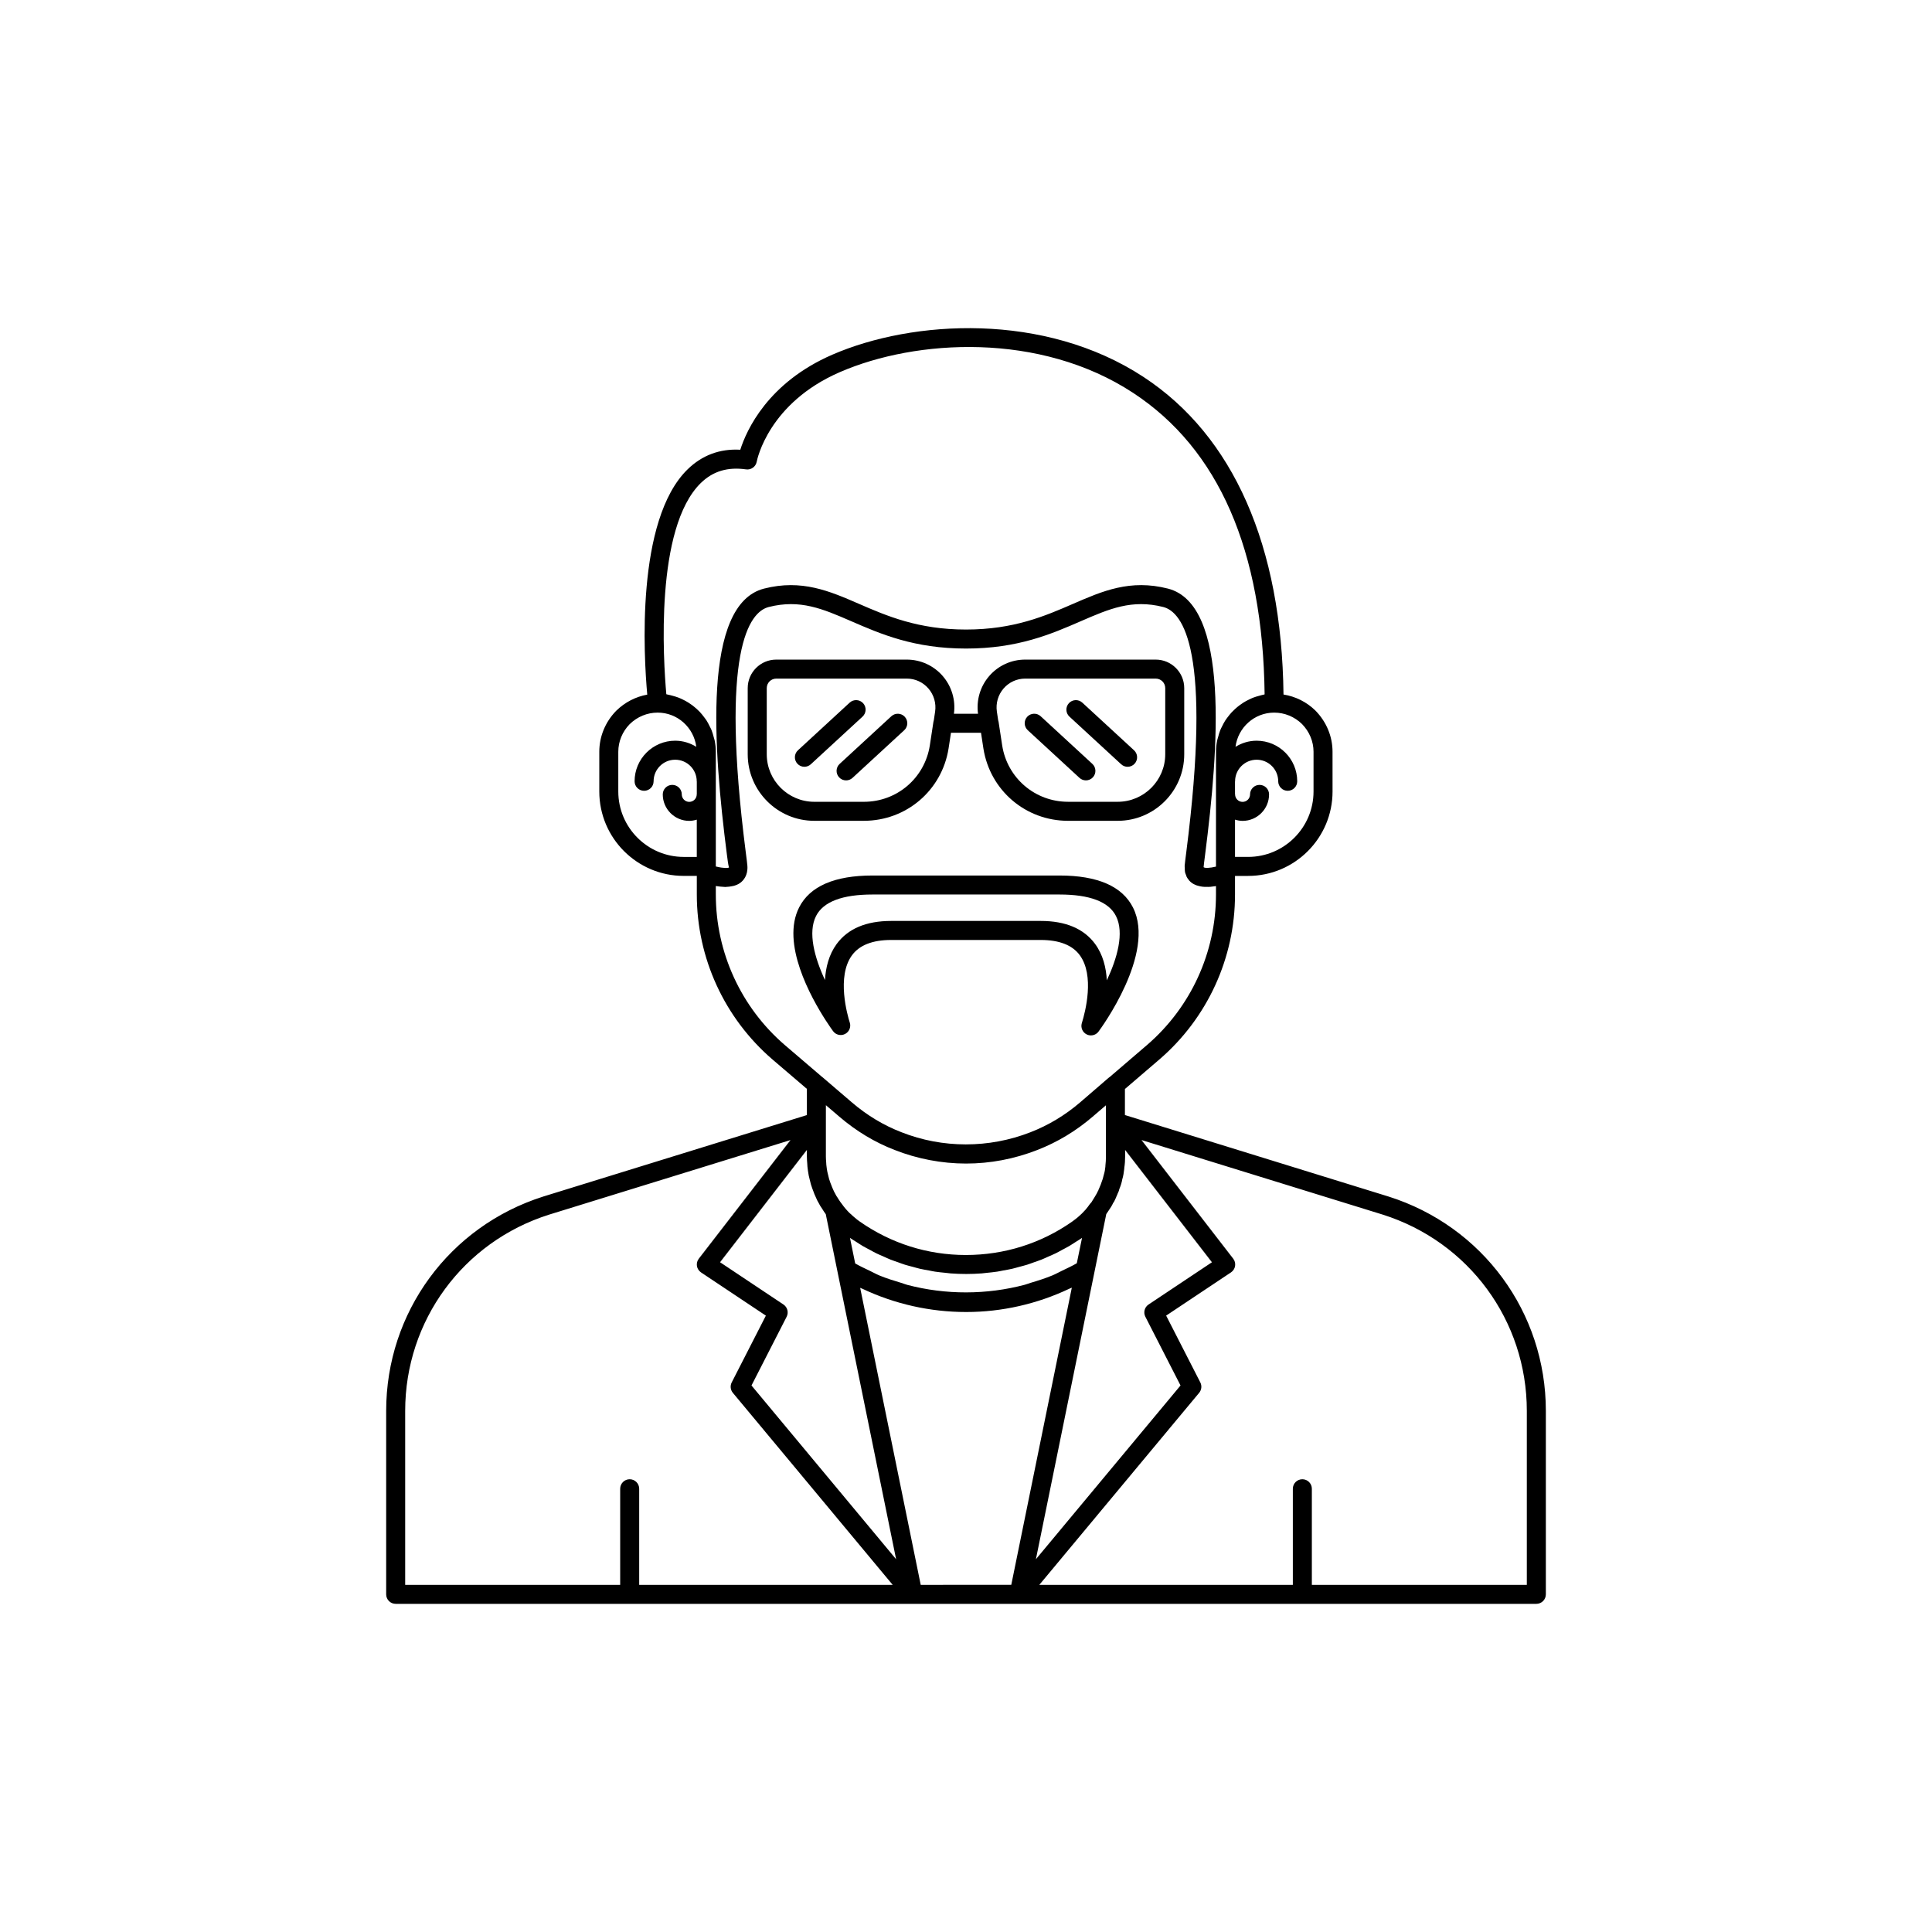 <?xml version="1.0" encoding="UTF-8"?>
<!-- Uploaded to: ICON Repo, www.svgrepo.com, Generator: ICON Repo Mixer Tools -->
<svg fill="#000000" width="800px" height="800px" version="1.1" viewBox="144 144 512 512" xmlns="http://www.w3.org/2000/svg">
 <g>
  <path d="m511.93 461.08-69.816-21.582 0.004-6.902 9.098-7.801c12.758-10.965 20.074-26.906 20.074-43.73v-4.938h3.477c12.336 0 22.371-10.035 22.371-22.367l-0.004-10.531c0-4.055-1.598-7.918-4.535-10.922-2.356-2.305-5.301-3.742-8.457-4.254-0.477-39.426-13.254-68.512-37.082-84.145-26.281-17.246-61.18-15.16-82.469-5.922-17.141 7.434-22.77 20.055-24.406 25.195-5.445-0.305-10.137 1.469-13.953 5.188-13.816 13.465-11.609 49.695-10.703 59.711-3.051 0.555-5.894 2-8.215 4.266-2.898 2.961-4.496 6.828-4.496 10.879v10.527c0 12.336 10.035 22.367 22.367 22.367h3.477v4.938c0 16.824 7.316 32.762 20.078 43.734l9.094 7.773v6.941l-69.836 21.578c-24.918 7.887-41.66 30.719-41.66 56.816v48.617c0 1.391 1.125 2.519 2.519 2.519h302.29c1.391 0 2.519-1.125 2.519-2.519v-48.617c0-26.105-16.762-48.938-41.73-56.82zm-64.398 31.867 9.32 18.219-38.328 46.047 18.648-91.461c0.102-0.141 0.188-0.273 0.262-0.395l-0.004-0.004c0.078-0.109 0.148-0.207 0.188-0.262 0.023-0.035 0.043-0.066 0.066-0.102 0.574-0.805 1.055-1.598 1.273-2.109 0.254-0.344 0.453-0.707 0.594-1.078 0.121-0.219 0.234-0.465 0.328-0.75 0.125-0.23 0.234-0.543 0.344-0.812 0.062-0.152 0.156-0.305 0.215-0.461l-0.016-0.008c0.004-0.012 0.008-0.02 0.012-0.031l0.016 0.008c0.035-0.098 0.047-0.117 0.07-0.215 0.039-0.105 0.082-0.262 0.121-0.434 0.391-0.934 0.66-1.836 0.762-2.516 0.297-0.953 0.43-1.91 0.547-2.922l-0.016-0.004c0.012-0.082 0.023-0.168 0.027-0.254 0.148-0.938 0.207-1.922 0.207-2.91v-1.742l23.008 29.762-16.797 11.199c-1.066 0.703-1.43 2.098-0.848 3.234zm-95.91-3.242-16.797-11.199 23.008-29.762v1.742c0 0.652 0.043 1.258 0.102 1.918 0 0.449 0.055 0.898 0.176 1.844 0.117 0.879 0.293 1.758 0.484 2.406 0.18 0.84 0.422 1.676 0.723 2.453l0.004-0.004c0.012 0.027 0.02 0.051 0.031 0.078 0.098 0.297 0.215 0.594 0.344 0.902 0.031 0.117 0.074 0.234 0.125 0.348l0.566 1.266c0.148 0.375 0.359 0.75 0.488 0.953 0.301 0.605 0.613 1.152 1.02 1.699 0.035 0.062 0.07 0.117 0.082 0.137 0.258 0.426 0.543 0.855 0.863 1.285l18.641 91.441-38.328-46.047 9.32-18.219c0.574-1.137 0.211-2.531-0.852-3.242zm21.004-15.504c0.605 0.355 1.234 0.668 1.852 1 0.586 0.316 1.164 0.652 1.762 0.941 0.645 0.316 1.312 0.586 1.969 0.875 0.586 0.258 1.164 0.539 1.762 0.777 0.688 0.273 1.391 0.5 2.09 0.746 0.586 0.207 1.164 0.438 1.758 0.621 0.715 0.223 1.445 0.398 2.172 0.59 0.59 0.156 1.176 0.34 1.773 0.477 0.793 0.184 1.602 0.312 2.406 0.461 0.543 0.098 1.074 0.227 1.621 0.309 0.902 0.137 1.816 0.219 2.727 0.309 0.461 0.047 0.914 0.121 1.379 0.156 1.379 0.105 2.766 0.156 4.164 0.156 1.387 0 2.762-0.055 4.133-0.156 0.406-0.031 0.809-0.098 1.215-0.137 0.953-0.094 1.91-0.184 2.856-0.328 0.543-0.082 1.078-0.207 1.617-0.309 0.801-0.148 1.602-0.277 2.394-0.461 0.574-0.133 1.141-0.309 1.707-0.461 0.742-0.199 1.484-0.375 2.219-0.605 0.605-0.191 1.195-0.426 1.797-0.637 0.684-0.242 1.371-0.461 2.043-0.73 0.605-0.242 1.191-0.527 1.789-0.789 0.648-0.289 1.305-0.555 1.945-0.867 0.59-0.289 1.164-0.621 1.746-0.934 0.625-0.336 1.258-0.652 1.871-1.012 0.57-0.336 1.117-0.711 1.676-1.066s1.133-0.691 1.68-1.07l-1.383 6.719c-1.262 0.723-2.574 1.344-3.887 1.965-0.859 0.406-1.684 0.883-2.562 1.246-1.875 0.773-3.809 1.391-5.754 1.965-0.527 0.156-1.031 0.375-1.562 0.516-10.125 2.688-20.984 2.707-31.133 0.043-0.602-0.16-1.18-0.402-1.777-0.582-1.879-0.559-3.75-1.145-5.566-1.887-0.91-0.375-1.773-0.867-2.664-1.289-1.289-0.609-2.582-1.215-3.824-1.926l-1.379-6.769c0.543 0.375 1.109 0.707 1.664 1.059 0.57 0.363 1.129 0.746 1.707 1.086zm15.375 89.797-1.141-5.598-14.906-73.109c0.199 0.098 0.414 0.16 0.617 0.254 8.512 4.019 17.867 6.152 27.477 6.152 9.512 0 18.852-2.148 27.367-6.188 0.207-0.098 0.422-0.16 0.629-0.262l-16.043 78.746zm104.1-220.77v10.527c0 9.559-7.777 17.332-17.332 17.332h-3.477v-9.875c0.641 0.191 1.301 0.328 2.004 0.328 3.871 0 7.019-3.148 7.019-7.019 0-1.391-1.125-2.519-2.519-2.519-1.391 0-2.519 1.125-2.519 2.519 0 1.094-0.887 1.984-1.98 1.984s-1.984-0.891-1.984-1.984c0-0.035-0.02-0.062-0.02-0.098l-0.004-3.277c0-0.035 0.02-0.062 0.02-0.098 0-3.152 2.562-5.715 5.715-5.715 3.152 0 5.715 2.562 5.715 5.715 0 1.391 1.125 2.519 2.519 2.519 1.391 0 2.519-1.125 2.519-2.519 0-5.93-4.824-10.754-10.754-10.754-2.059 0-3.965 0.609-5.602 1.617 0.656-5.094 4.973-9.062 10.246-9.062 2.762 0 5.391 1.086 7.371 3.019 1.973 2.016 3.062 4.633 3.062 7.359zm-162.35-71.25c3.195-3.113 7.109-4.281 11.957-3.59 1.34 0.195 2.582-0.707 2.832-2.031 0.121-0.633 3.18-15.566 22.055-23.75 20.09-8.723 52.98-10.715 77.703 5.512 22.672 14.875 34.387 41.75 34.84 79.898-0.102 0.016-0.195 0.059-0.297 0.078-0.383 0.07-0.742 0.191-1.113 0.289-0.566 0.152-1.129 0.305-1.668 0.52-0.371 0.145-0.723 0.324-1.082 0.496-0.5 0.242-0.988 0.496-1.457 0.793-0.34 0.215-0.664 0.445-0.988 0.684-0.438 0.324-0.855 0.668-1.258 1.039-0.297 0.273-0.582 0.547-0.855 0.84-0.375 0.402-0.715 0.828-1.047 1.266-0.238 0.316-0.477 0.625-0.688 0.961-0.309 0.48-0.566 0.988-0.816 1.504-0.168 0.34-0.348 0.664-0.488 1.016-0.238 0.59-0.406 1.207-0.57 1.832-0.082 0.316-0.199 0.613-0.262 0.938-0.188 0.957-0.301 1.945-0.301 2.957v30.43c-1.609 0.391-2.984 0.457-3.281 0.145 0.043-0.543 0.191-1.699 0.402-3.34 3.613-28.242 6.527-66.273-9.852-70.48-10-2.547-17.348 0.652-25.125 4.031-7.356 3.195-15.695 6.82-28.387 6.82-12.695 0-21.031-3.625-28.395-6.82-7.777-3.375-15.129-6.574-25.133-4.031-16.367 4.207-13.457 42.242-9.844 70.48 0.211 1.645 0.359 2.801 0.562 3.441-0.145 0.078-0.41 0.109-0.727 0.117-0.074 0-0.156-0.004-0.238-0.004-0.277-0.008-0.59-0.035-0.93-0.082-0.094-0.012-0.184-0.023-0.281-0.039-0.422-0.066-0.867-0.16-1.32-0.273v-30.395c0-1.016-0.109-2.008-0.301-2.973-0.062-0.32-0.18-0.621-0.262-0.934-0.164-0.629-0.332-1.25-0.574-1.844-0.141-0.352-0.328-0.676-0.496-1.016-0.254-0.52-0.512-1.031-0.824-1.516-0.215-0.336-0.457-0.641-0.695-0.957-0.332-0.441-0.672-0.871-1.051-1.273-0.277-0.297-0.57-0.566-0.867-0.84-0.402-0.367-0.816-0.711-1.254-1.035-0.328-0.242-0.66-0.469-1.008-0.684-0.465-0.289-0.945-0.543-1.438-0.781-0.371-0.18-0.734-0.352-1.121-0.5-0.52-0.199-1.055-0.355-1.602-0.5-0.398-0.105-0.789-0.219-1.199-0.293-0.145-0.027-0.277-0.082-0.422-0.102-0.797-8.887-3.082-44.074 9.164-56.004zm-21.895 81.781v-10.531c0-2.727 1.086-5.344 3.019-7.32 2.016-1.973 4.648-3.059 7.41-3.059 5.269 0 9.586 3.965 10.242 9.059-1.637-1.004-3.539-1.613-5.598-1.613-5.93 0-10.754 4.824-10.754 10.754 0 1.391 1.125 2.519 2.519 2.519 1.391 0 2.519-1.125 2.519-2.519 0-3.152 2.562-5.715 5.715-5.715 3.152 0 5.715 2.562 5.715 5.715 0 0.027 0.016 0.047 0.016 0.074v3.324c0 0.027-0.016 0.047-0.016 0.074 0 1.094-0.891 1.984-1.984 1.984s-1.98-0.891-1.98-1.984c0-1.391-1.125-2.519-2.519-2.519-1.391 0-2.519 1.125-2.519 2.519 0 3.871 3.148 7.019 7.019 7.019 0.699 0 1.359-0.133 1.996-0.324v9.875h-3.477c-9.551-0.004-17.324-7.777-17.324-17.332zm25.844 27.305v-2.262c0.109 0.02 0.23 0.027 0.344 0.047 0.246 0.043 0.488 0.07 0.742 0.102 0.344 0.043 0.684 0.066 1.039 0.078 0.145 0.004 0.281 0.031 0.426 0.031 0.094 0 0.18-0.027 0.273-0.031 0.473-0.012 0.926-0.074 1.379-0.16 0.191-0.035 0.383-0.059 0.566-0.113 0.617-0.176 1.207-0.418 1.723-0.801 0.785-0.582 2.07-1.949 1.871-4.543-0.043-0.582-0.203-1.824-0.43-3.59-6.832-53.402 0.887-63.625 6.094-64.961 8.328-2.109 14.309 0.488 21.879 3.773 7.809 3.391 16.656 7.238 30.398 7.238 13.738 0 22.59-3.844 30.402-7.238 7.578-3.293 13.562-5.879 21.871-3.773 5.211 1.34 12.934 11.559 6.102 64.961-0.227 1.766-0.383 3.012-0.43 3.586v0.004 0.004c-0.02 0.23 0.027 0.398 0.031 0.609 0.008 0.375-0.004 0.773 0.059 1.09 0.066 0.32 0.188 0.566 0.293 0.832 0.059 0.148 0.094 0.328 0.164 0.461 0.152 0.289 0.328 0.512 0.504 0.73 0.047 0.059 0.086 0.141 0.133 0.195 0.223 0.25 0.445 0.445 0.641 0.594 0.402 0.309 0.855 0.527 1.332 0.703 0.164 0.059 0.336 0.094 0.504 0.141 0.328 0.09 0.66 0.164 1.004 0.207 0.195 0.023 0.387 0.039 0.582 0.051 0.352 0.02 0.699 0.023 1.055 0.008 0.176-0.008 0.344-0.008 0.52-0.023 0.457-0.039 0.902-0.098 1.34-0.172 0.043-0.008 0.094-0.008 0.137-0.02v2.246c0 15.355-6.676 29.902-18.312 39.902l-9.887 8.48c-0.027 0.023-0.07 0.02-0.098 0.043l-7.699 6.641c-3.984 3.414-8.414 6.082-13.188 7.93-11 4.301-23.305 4.273-34.148-0.004-4.715-1.812-9.148-4.477-13.172-7.926l-7.758-6.648c-0.012-0.008-0.027-0.008-0.039-0.016l-9.934-8.496c-11.637-10.008-18.312-24.555-18.312-39.91zm32.773 58.895c4.461 3.82 9.387 6.781 14.621 8.793 5.965 2.356 12.504 3.602 18.91 3.602 6.441 0 12.801-1.211 18.898-3.594 5.293-2.055 10.219-5.016 14.641-8.809l3.543-3.039v13.574c0 0.812-0.043 1.578-0.137 2.394-0.012 0.109-0.016 0.219-0.016 0.328-0.078 0.648-0.148 1.273-0.387 2.043-0.035 0.141-0.078 0.281-0.113 0.418-0.109 0.496-0.246 0.984-0.457 1.477-0.055 0.156-0.094 0.289-0.156 0.457-0.074 0.25-0.184 0.5-0.328 0.832l-0.219 0.523c-0.094 0.188-0.16 0.309-0.203 0.516-0.113 0.191-0.281 0.477-0.359 0.703-0.395 0.703-0.793 1.367-1.387 2.301-0.004 0.012-0.008 0.031-0.02 0.062-0.02 0.02-0.039 0.039-0.055 0.059-0.012 0.004-0.004 0.008-0.004 0.004-0.059 0.062-0.109 0.129-0.16 0.195-0.074 0.09-0.168 0.156-0.23 0.258-0.062 0.078-0.125 0.156-0.184 0.242-0.242 0.363-0.527 0.727-0.812 1.055-0.051 0.062-0.105 0.129-0.156 0.203-0.016 0.016-0.027 0.031-0.039 0.043-0.09 0.082-0.176 0.172-0.242 0.25-0.43 0.512-0.902 0.934-1.398 1.383-0.633 0.59-1.312 1.078-1.945 1.543-8.25 5.766-17.941 8.812-28.129 8.812-10.086 0-19.777-3.047-28.074-8.848-0.5-0.336-0.957-0.707-1.598-1.266-0.242-0.172-0.48-0.426-0.691-0.633-0.109-0.109-0.227-0.207-0.352-0.293-0.789-0.766-1.465-1.547-2.082-2.422-0.332-0.414-0.621-0.828-0.914-1.293-0.078-0.156-0.168-0.305-0.273-0.441-0.25-0.316-0.418-0.641-0.594-0.992-0.031-0.059-0.32-0.602-0.355-0.656l-0.5-1.125c-0.031-0.098-0.062-0.188-0.102-0.277-0.105-0.246-0.215-0.492-0.289-0.734-0.039-0.137-0.09-0.27-0.152-0.398-0.191-0.508-0.344-1.062-0.5-1.77-0.168-0.59-0.293-1.227-0.367-1.777-0.004-0.027-0.07-0.551-0.07-0.578-0.031-0.223-0.07-0.449-0.09-1.074-0.039-0.516-0.078-1-0.078-1.52v-9.117l0.004-4.492zm-53.078 124.04v-25.465c0-1.391-1.125-2.519-2.519-2.519-1.391 0-2.519 1.125-2.519 2.519v25.465h-56.977v-46.098c0-23.891 15.328-44.793 38.125-52.008l63.988-19.766-24.301 31.438c-0.43 0.551-0.605 1.258-0.496 1.949 0.055 0.34 0.184 0.656 0.363 0.938 0.188 0.293 0.43 0.551 0.727 0.75l17.18 11.453-9.055 17.703c-0.457 0.898-0.336 1.984 0.309 2.758l42.355 50.887zm235.23 0h-56.969v-25.465c0-1.391-1.125-2.519-2.519-2.519-1.391 0-2.519 1.125-2.519 2.519v25.465h-67.184l42.355-50.887c0.645-0.773 0.766-1.859 0.309-2.758l-9.055-17.703 17.18-11.453c0.582-0.387 0.977-1 1.09-1.688 0.109-0.691-0.066-1.398-0.496-1.949l-24.301-31.438 63.918 19.758c22.844 7.219 38.191 28.121 38.191 52.02z"/>
  <path d="m424.79 376.02h-49.574c-10.051 0-16.594 2.844-19.441 8.453-4.844 9.535 3.098 23.82 7.078 29.977 0.918 1.422 1.625 2.41 1.914 2.809 0.727 1 2.066 1.32 3.172 0.762 1.102-0.559 1.637-1.832 1.266-3.008-0.629-1.988-3.559-12.207 0.582-17.855 1.969-2.688 5.461-4.055 10.367-4.055h39.652c4.887 0 8.363 1.352 10.332 4.016 3.992 5.402 1.473 15.047 0.602 17.871-0.004 0.012-0.051 0.164-0.051 0.168-0.348 1.172 0.195 2.422 1.289 2.969 0.359 0.18 0.746 0.266 1.125 0.266 0.777 0 1.535-0.359 2.023-1.016 0.625-0.84 15.234-20.727 9.137-32.859-2.836-5.637-9.387-8.496-19.473-8.496zm12.531 27.785c-0.184-3.394-1.031-6.84-3.133-9.684-2.973-4.023-7.809-6.062-14.383-6.062h-39.652c-6.602 0-11.457 2.055-14.434 6.117-2.059 2.812-2.898 6.219-3.094 9.547-2.785-5.988-4.574-12.613-2.363-16.973 1.918-3.777 6.949-5.695 14.949-5.695h49.574c8.023 0 13.059 1.922 14.969 5.719 2.234 4.445 0.32 11.152-2.434 17.031z"/>
  <path d="m372.94 361.52c11.238 0 20.676-8.055 22.441-19.168l0.637-4.156h7.961l0.637 4.176c1.762 11.098 11.199 19.152 22.438 19.152h13.148c9.723 0 17.633-7.91 17.633-17.633v-17.531c0-4.168-3.391-7.559-7.559-7.559h-34.613c-3.656 0-7.129 1.59-9.523 4.367-2.379 2.758-3.438 6.391-2.953 9.992h-6.387c0.488-3.602-0.574-7.234-2.953-9.992-2.394-2.773-5.863-4.367-9.523-4.367h-34.613c-4.168 0-7.559 3.391-7.559 7.559v17.531c0 9.723 7.91 17.633 17.633 17.633zm37.02-35.066c1.434-1.664 3.516-2.617 5.707-2.617h34.613c1.391 0 2.519 1.129 2.519 2.519v17.531c0 6.945-5.652 12.594-12.594 12.594h-13.148c-8.746 0-16.09-6.269-17.461-14.887l-0.961-6.297c-0.023-0.16-0.062-0.316-0.117-0.461l-0.336-2.25c-0.328-2.211 0.32-4.445 1.777-6.133zm-62.762 17.434v-17.531c0-1.391 1.129-2.519 2.519-2.519h34.613c2.191 0 4.273 0.953 5.707 2.617 1.457 1.691 2.102 3.922 1.777 6.133l-0.332 2.238c-0.055 0.148-0.094 0.309-0.117 0.473l-0.957 6.281c-1.371 8.637-8.715 14.906-17.465 14.906h-13.148c-6.945-0.004-12.598-5.652-12.598-12.598z"/>
  <path d="m372.73 330.35c-0.941-1.023-2.535-1.082-3.559-0.145l-13.707 12.629c-1.023 0.941-1.086 2.535-0.145 3.559 0.496 0.539 1.172 0.812 1.852 0.812 0.609 0 1.223-0.223 1.707-0.668l13.707-12.629c1.023-0.941 1.086-2.535 0.145-3.559z"/>
  <path d="m366.37 350c0.496 0.539 1.172 0.812 1.852 0.812 0.609 0 1.223-0.223 1.707-0.668l13.703-12.629c1.023-0.941 1.086-2.535 0.145-3.559-0.941-1.02-2.531-1.082-3.559-0.145l-13.703 12.629c-1.023 0.941-1.09 2.535-0.145 3.559z"/>
  <path d="m441.12 346.54c0.484 0.445 1.098 0.668 1.707 0.668 0.68 0 1.355-0.273 1.852-0.812 0.941-1.023 0.879-2.617-0.145-3.559l-13.707-12.629c-1.023-0.938-2.613-0.879-3.559 0.145-0.941 1.023-0.879 2.617 0.145 3.559z"/>
  <path d="m430.07 350.14c0.484 0.445 1.098 0.668 1.707 0.668 0.68 0 1.355-0.273 1.852-0.812 0.941-1.023 0.879-2.617-0.145-3.559l-13.703-12.629c-1.02-0.938-2.613-0.875-3.559 0.145-0.941 1.023-0.879 2.617 0.145 3.559z"/>
 </g>
</svg>